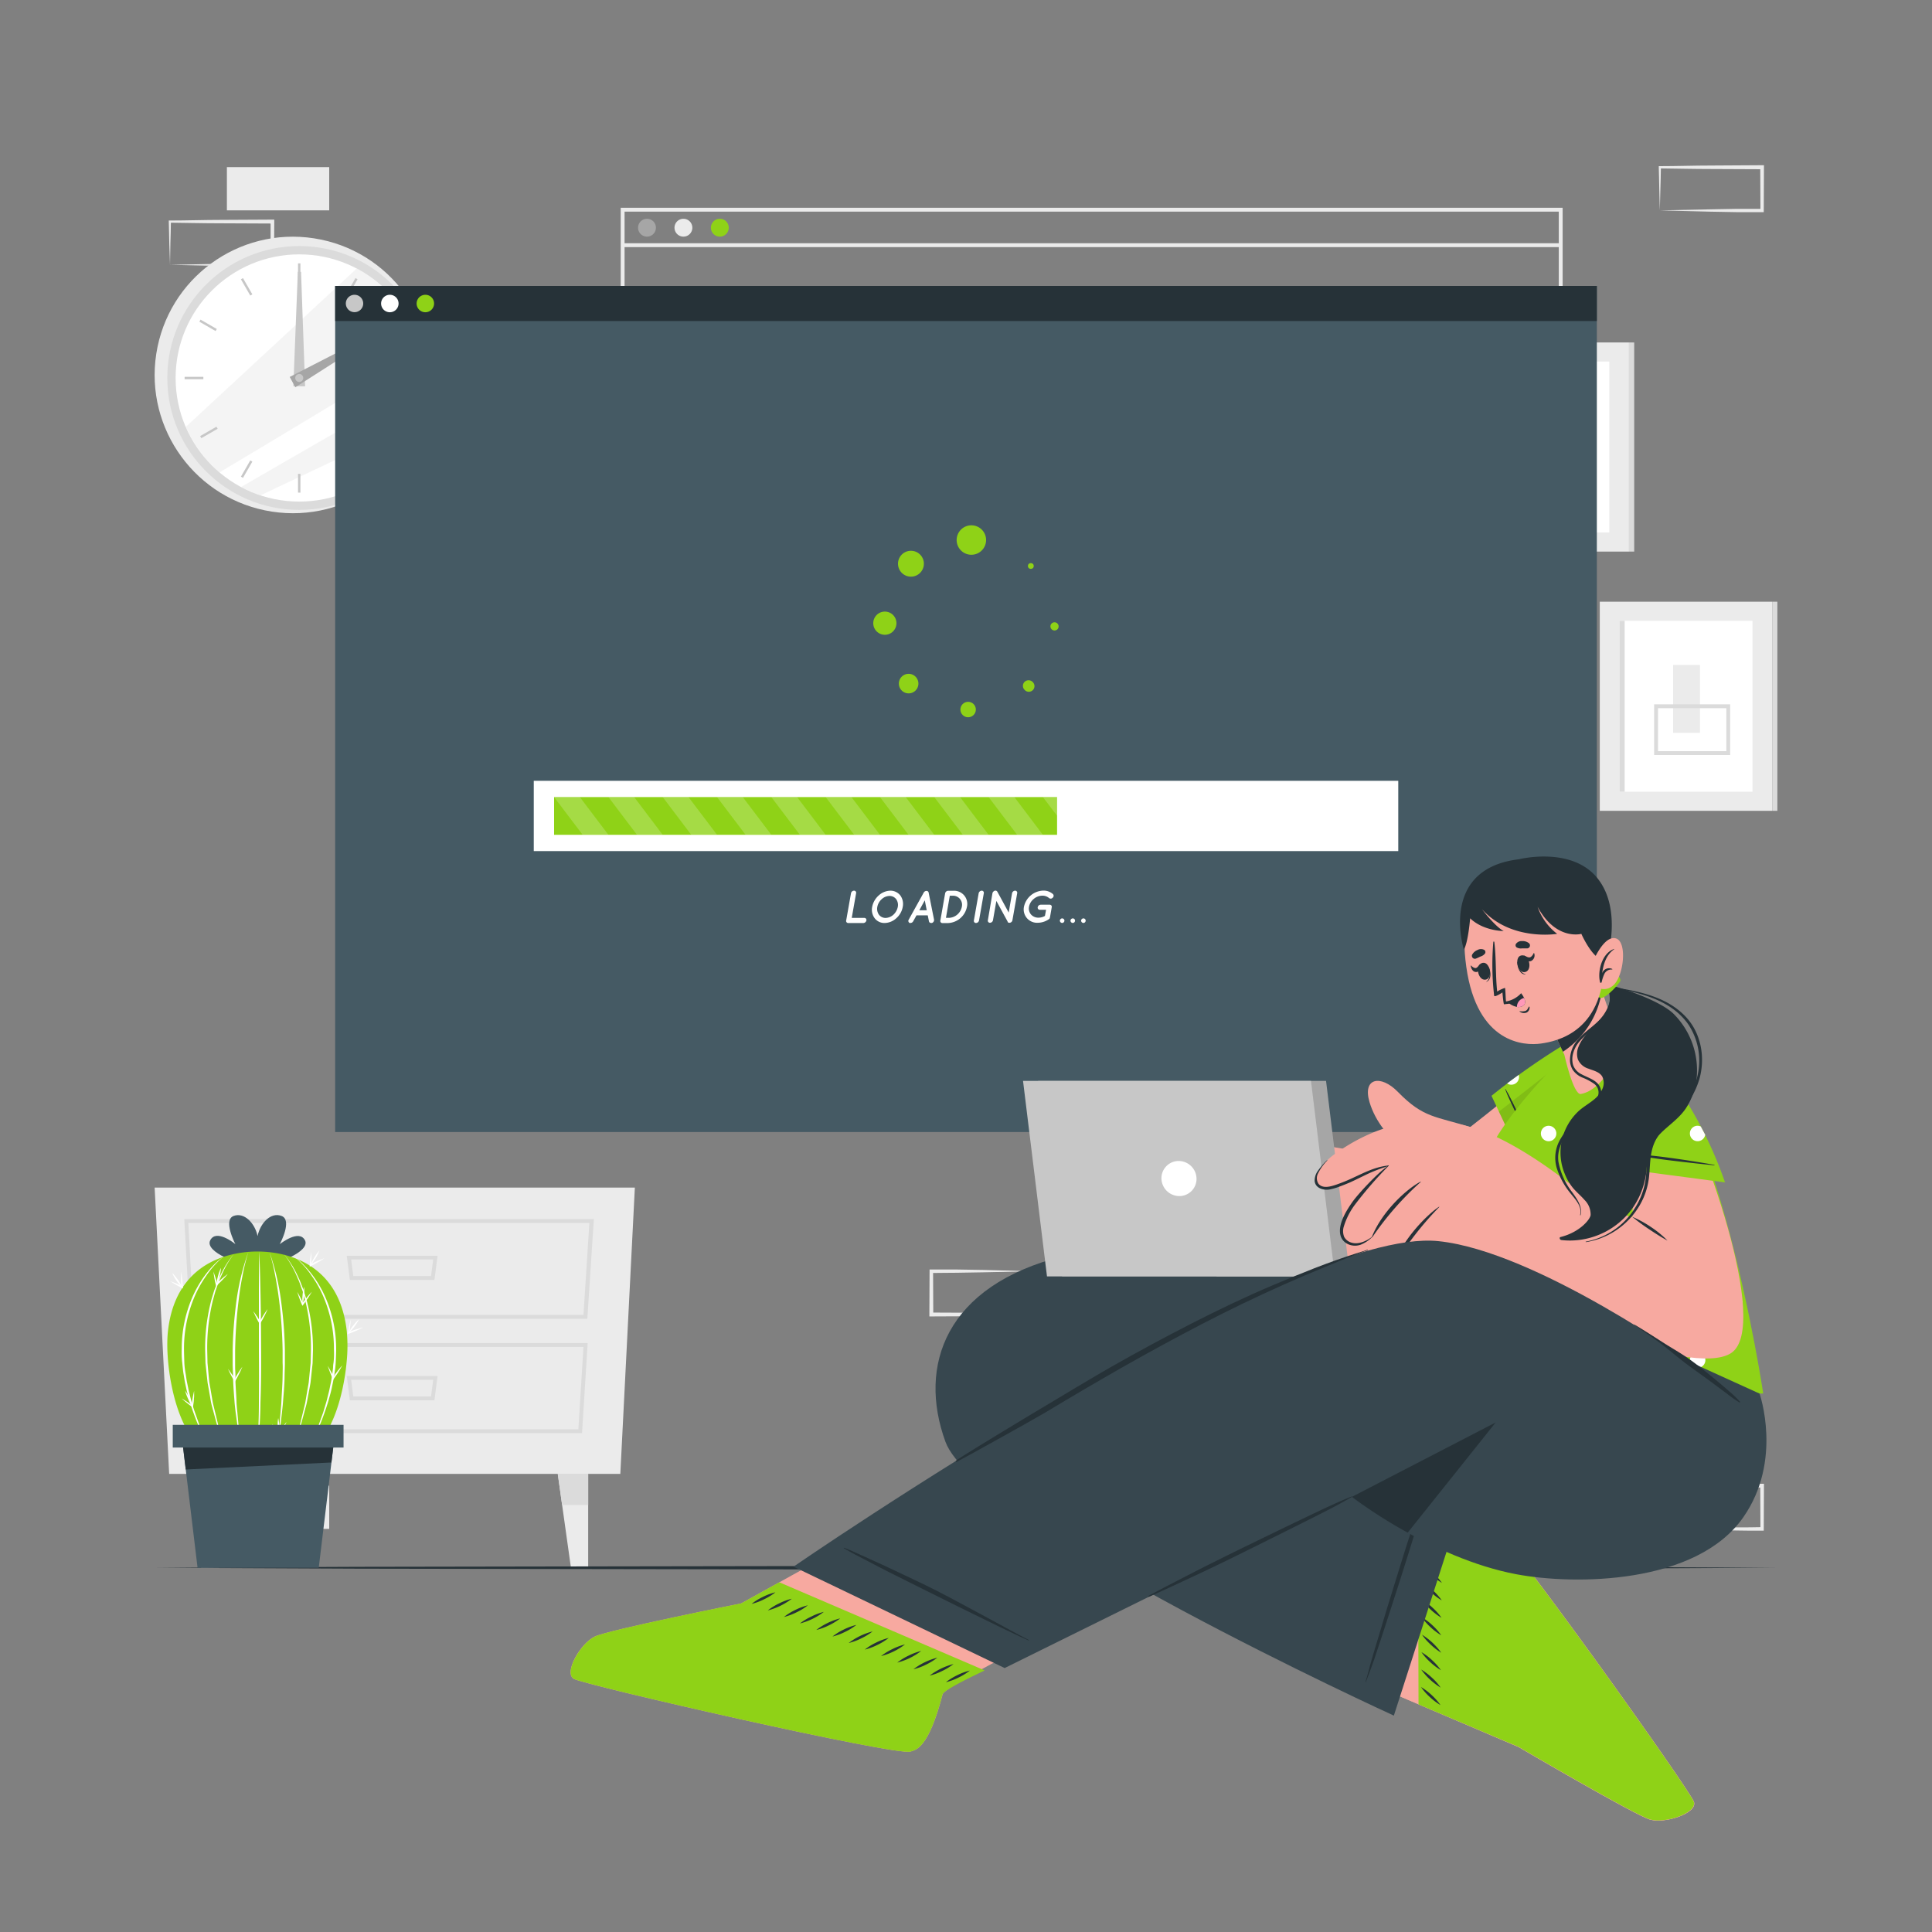 <svg xmlns="http://www.w3.org/2000/svg" viewBox="0 0 500 500"><rect x="0" y="0" width="500" height="500" fill="#808080" stroke="none"/><g id="freepik--background-complete--inject-21"><path d="M414.79,381.56l13.36-.28,6.58-.11c2.19-.05,4.36,0,6.54-.06l-.44.45-.06-11.19.5.5L428,370.8c-4.41,0-8.82-.11-13.24-.16l.28-.27c0,1.83-.09,3.67-.14,5.53Zm0,0-.14-5.54c0-1.87-.11-3.75-.13-5.65v-.27h.27c4.42,0,8.83-.15,13.24-.16l13.24-.06h.5v.5l0,11.19V382h-.45c-2.23,0-4.47,0-6.69-.05l-6.66-.11Z" style="fill:#ebebeb"></path><path d="M429.56,395.67l13.36-.28,6.58-.11c2.19,0,4.36,0,6.54-.06l-.44.45-.05-11.19.49.5-13.24-.07c-4.41,0-8.82-.11-13.24-.16l.28-.27c0,1.83-.09,3.67-.13,5.53Zm0,0-.14-5.54c0-1.87-.11-3.75-.13-5.65v-.27h.27c4.42-.05,8.83-.15,13.24-.16L456,384h.51v.5l-.05,11.19v.45H456c-2.23,0-4.46,0-6.69-.05l-6.66-.11Z" style="fill:#ebebeb"></path><rect x="400.02" y="384.48" width="26.48" height="11.19" transform="translate(826.52 780.15) rotate(180)" style="fill:#ebebeb"></rect><path d="M312.24,127l13.35-.27,6.58-.12c2.19,0,4.37,0,6.55-.05l-.45.44,0-11.19.5.5-13.24-.06c-4.42,0-8.83-.11-13.24-.16l.27-.28c0,1.84-.09,3.68-.13,5.54Zm0,0-.15-5.53c0-1.87-.11-3.76-.13-5.66v-.27h.28c4.41,0,8.82-.16,13.24-.16l13.24-.07h.5v.5L339.16,127v.45h-.44c-2.23,0-4.47,0-6.7-.06l-6.66-.11Z" style="fill:#ebebeb"></path><path d="M327,141.12l13.35-.27,6.58-.12c2.19,0,4.37,0,6.55,0l-.45.44L353,129.93l.5.5-13.24-.06c-4.41,0-8.83-.11-13.24-.16l.27-.28c0,1.84-.08,3.68-.13,5.54Zm0,0-.14-5.53c-.05-1.87-.12-3.76-.13-5.66v-.27H327c4.41,0,8.83-.16,13.24-.16l13.24-.07h.5v.5l-.06,11.19v.45h-.44c-2.23,0-4.47,0-6.7-.06l-6.66-.11Z" style="fill:#ebebeb"></path><rect x="297.46" y="129.93" width="26.48" height="11.19" transform="translate(621.41 271.06) rotate(180)" style="fill:#ebebeb"></rect><rect x="58.73" y="384.48" width="26.48" height="11.19" transform="translate(143.93 780.15) rotate(180)" style="fill:#ebebeb"></rect><rect x="58.73" y="43.24" width="26.48" height="11.19" transform="translate(143.93 97.68) rotate(180)" style="fill:#ebebeb"></rect><path d="M44,68.54l13.35-.28,6.58-.11c2.19,0,4.36,0,6.55-.05l-.45.44,0-11.19.5.5L57.2,57.79c-4.42,0-8.83-.11-13.24-.16l.27-.28c0,1.83-.09,3.68-.13,5.54Zm0,0L43.81,63c0-1.87-.11-3.76-.13-5.66v-.27H44c4.41,0,8.82-.16,13.24-.16l13.24-.07h.5v.5l-.06,11.19V69h-.44c-2.24,0-4.47,0-6.7-.06l-6.66-.11Z" style="fill:#ebebeb"></path><path d="M429.56,54.45l13.36-.28,6.58-.12c2.19,0,4.36,0,6.54,0l-.44.45-.05-11.19.49.49-13.24-.06c-4.41,0-8.82-.11-13.24-.16l.28-.27c0,1.83-.09,3.67-.13,5.53Zm0,0-.14-5.54c0-1.87-.11-3.76-.13-5.65V43h.27c4.42,0,8.83-.16,13.24-.16L456,42.76h.51v.51l-.05,11.19v.44H456c-2.23,0-4.46,0-6.69,0l-6.66-.12Z" style="fill:#ebebeb"></path><rect x="255.8" y="343.09" width="26.48" height="11.19" style="fill:#ebebeb"></rect><path d="M267.51,329l-13.36.28-6.57.11c-2.19.05-4.37,0-6.55.06l.45-.45.05,11.19-.5-.5,13.24.06c4.41,0,8.83.12,13.24.17l-.27.27c0-1.83.08-3.67.13-5.54Zm0,0,.14,5.54c.05,1.86.11,3.75.13,5.65v.27h-.28c-4.41.05-8.83.16-13.24.17l-13.24.06h-.5v-.5l.05-11.19v-.45H241c2.23,0,4.47,0,6.69,0l6.67.11Z" style="fill:#ebebeb"></path><path d="M404.41,237.93H160.64V53.77H404.41Zm-242.77-1H403.41V54.77H161.64Z" style="fill:#ebebeb"></path><path d="M169.75,58.93a2.31,2.31,0,1,1-2.31-2.31A2.3,2.3,0,0,1,169.75,58.93Z" style="fill:#a6a6a6"></path><path d="M179.18,58.93a2.31,2.31,0,1,1-2.31-2.31A2.31,2.31,0,0,1,179.18,58.93Z" style="fill:#ebebeb"></path><path d="M188.6,58.93a2.31,2.31,0,1,1-2.31-2.31A2.3,2.3,0,0,1,188.6,58.93Z" style="fill:#8FD217"></path><rect x="161.14" y="62.95" width="242.77" height="1" style="fill:#ebebeb"></rect><circle cx="75.8" cy="97.03" r="35.78" transform="translate(-31.66 157.14) rotate(-81.22)" style="fill:#ebebeb"></circle><circle cx="77.44" cy="97.82" r="34.14" style="fill:#dbdbdb"></circle><circle cx="77.44" cy="97.82" r="31.99" style="fill:#fff"></circle><path d="M108.7,91c-14.56,8.82-38.5,23.3-51.88,31.24a31.93,31.93,0,0,1-8.74-11.76l44.25-41A32,32,0,0,1,108.7,91Z" style="fill:#ebebeb;opacity:0.5"></path><path d="M109.41,98.94a32.06,32.06,0,0,1-2.12,10.4L67.4,128.2a31.73,31.73,0,0,1-5-2.16C74.41,119.07,96.43,106.4,109.41,98.94Z" style="fill:#ebebeb;opacity:0.5"></path><rect x="77.13" y="68.16" width="0.62" height="4.85" style="fill:#c7c7c7"></rect><rect x="63.51" y="71.81" width="0.62" height="4.85" transform="translate(-28.56 41.85) rotate(-30)" style="fill:#c7c7c7"></rect><rect x="53.54" y="81.78" width="0.62" height="4.85" transform="translate(-46 88.73) rotate(-60)" style="fill:#c7c7c7"></rect><rect x="47.78" y="97.52" width="4.85" height="0.62" style="fill:#c7c7c7"></rect><rect x="51.43" y="111.14" width="4.85" height="0.62" transform="matrix(0.87, -0.5, 0.5, 0.87, -48.52, 41.88)" style="fill:#c7c7c7"></rect><rect x="61.4" y="121.11" width="4.85" height="0.62" transform="translate(-73.24 116.05) rotate(-60.03)" style="fill:#c7c7c7"></rect><rect x="77.13" y="122.64" width="0.62" height="4.85" style="fill:#c7c7c7"></rect><rect x="90.75" y="118.99" width="0.62" height="4.85" transform="translate(-48.51 61.8) rotate(-30)" style="fill:#c7c7c7"></rect><rect x="100.72" y="109.02" width="0.62" height="4.85" transform="translate(-46 143.21) rotate(-60)" style="fill:#c7c7c7"></rect><rect x="102.26" y="97.52" width="4.85" height="0.62" style="fill:#c7c7c7"></rect><rect x="98.61" y="83.89" width="4.85" height="0.62" transform="translate(-28.57 61.8) rotate(-30)" style="fill:#c7c7c7"></rect><rect x="88.64" y="73.92" width="4.85" height="0.62" transform="translate(-18.74 116.03) rotate(-60.03)" style="fill:#c7c7c7"></rect><polygon points="77.91 70.36 78.96 99.98 75.92 99.94 77.08 70.34 77.91 70.36" style="fill:#c7c7c7"></polygon><polygon points="96.36 87.49 76.43 100.22 74.98 97.55 95.97 86.77 96.36 87.49" style="fill:#a6a6a6"></polygon><path d="M78.48,97.82a1,1,0,1,1-2.07,0,1,1,0,0,1,2.07,0Z" style="fill:#c7c7c7"></path><rect x="376.98" y="88.63" width="44.61" height="54.12" style="fill:#ebebeb"></rect><rect x="382.07" y="93.57" width="34.42" height="44.24" style="fill:#fff"></rect><rect x="382.07" y="93.57" width="1.34" height="44.24" style="fill:#dbdbdb"></rect><rect x="421.59" y="88.63" width="1.34" height="54.12" style="fill:#dbdbdb"></rect><rect x="393.61" y="99.67" width="8.12" height="24.18" style="fill:#dbdbdb"></rect><path d="M412.21,128.48H389.57V115.64h22.64Zm-21.64-1h20.64V116.64H390.57Z" style="fill:#ebebeb"></path><rect x="414.02" y="155.72" width="44.61" height="54.12" style="fill:#ebebeb"></rect><rect x="419.12" y="160.66" width="34.42" height="44.24" style="fill:#fff"></rect><rect x="419.12" y="160.66" width="1.34" height="44.24" style="fill:#dbdbdb"></rect><rect x="458.64" y="155.72" width="1.34" height="54.12" style="fill:#dbdbdb"></rect><rect x="433" y="172.09" width="6.95" height="17.58" style="fill:#ebebeb"></rect><path d="M447.77,195.4H428.09V182.28h19.68Zm-18.68-1h17.68V183.28H429.09Z" style="fill:#dbdbdb"></path><polygon points="43.78 381.44 160.54 381.44 164.3 307.35 40.02 307.35 43.78 381.44" style="fill:#ebebeb"></polygon><path d="M152,341.31H49.11L47.69,315.5h106Zm-102-1h101l1.53-23.81H48.74Z" style="fill:#dbdbdb"></path><path d="M150.63,370.9H52.06L50.9,347.59H152.09ZM53,369.9h96.68L151,348.59H52Z" style="fill:#dbdbdb"></path><path d="M112.43,331.24H90.55L89.74,325h23.5Zm-21-1h20.12l.56-4.29H90.88Z" style="fill:#dbdbdb"></path><path d="M112.43,362.39H90.55l-.81-6.29h23.5Zm-21-1h20.12l.56-4.29H90.88Z" style="fill:#dbdbdb"></path><polygon points="59.97 381.44 58.84 389.51 56.55 405.73 52.09 405.73 52.09 381.44 59.97 381.44" style="fill:#ebebeb"></polygon><polygon points="59.97 381.44 58.84 389.51 52.09 389.51 52.09 381.44 59.97 381.44" style="fill:#dbdbdb"></polygon><polygon points="144.35 381.44 145.48 389.51 147.76 405.73 152.22 405.73 152.22 381.44 144.35 381.44" style="fill:#ebebeb"></polygon><polygon points="144.35 381.44 145.48 389.51 152.22 389.51 152.22 381.44 144.35 381.44" style="fill:#dbdbdb"></polygon></g><g id="freepik--Screen--inject-21"><rect x="86.74" y="74" width="326.52" height="218.97" style="fill:#455a64"></rect><rect x="86.74" y="74" width="326.52" height="9.08" style="fill:#263238"></rect><path d="M94,78.54a2.25,2.25,0,1,1-2.25-2.25A2.25,2.25,0,0,1,94,78.54Z" style="fill:#c7c7c7"></path><path d="M103.15,78.54a2.26,2.26,0,1,1-2.26-2.25A2.26,2.26,0,0,1,103.15,78.54Z" style="fill:#fff"></path><path d="M112.34,78.54a2.26,2.26,0,1,1-2.25-2.25A2.25,2.25,0,0,1,112.34,78.54Z" style="fill:#8FD217"></path><rect x="138.14" y="202.07" width="223.73" height="18.19" style="fill:#fff"></rect><rect x="143.4" y="206.28" width="130.17" height="9.77" style="fill:#8FD217"></rect><polygon points="157.46 216.05 150.79 216.05 143.4 206.28 150.06 206.28 157.46 216.05" style="fill:#fff;opacity:0.2"></polygon><polygon points="171.51 216.05 164.85 216.05 157.46 206.28 164.12 206.28 171.51 216.05" style="fill:#fff;opacity:0.2"></polygon><polygon points="185.57 216.05 178.9 216.05 171.51 206.28 178.18 206.28 185.57 216.05" style="fill:#fff;opacity:0.2"></polygon><polygon points="199.62 216.05 192.96 216.05 185.57 206.28 192.23 206.28 199.62 216.05" style="fill:#fff;opacity:0.2"></polygon><polygon points="213.68 216.05 207.01 216.05 199.62 206.28 206.29 206.28 213.68 216.05" style="fill:#fff;opacity:0.2"></polygon><polygon points="227.74 216.05 221.07 216.05 213.68 206.28 220.35 206.28 227.74 216.05" style="fill:#fff;opacity:0.2"></polygon><polygon points="241.79 216.05 235.13 216.05 227.74 206.28 234.4 206.28 241.79 216.05" style="fill:#fff;opacity:0.2"></polygon><polygon points="255.85 216.05 249.18 216.05 241.79 206.28 248.46 206.28 255.85 216.05" style="fill:#fff;opacity:0.2"></polygon><polygon points="269.9 216.05 263.24 216.05 255.85 206.28 262.51 206.28 269.9 216.05" style="fill:#fff;opacity:0.2"></polygon><polygon points="273.58 206.28 273.58 211.13 269.9 206.28 273.58 206.28" style="fill:#fff;opacity:0.2"></polygon><path d="M255.2,139.76a3.81,3.81,0,1,1-3.81-3.81A3.81,3.81,0,0,1,255.2,139.76Z" style="fill:#8FD217"></path><circle cx="235.75" cy="145.89" r="3.35" style="fill:#8FD217"></circle><path d="M229,158.28a3,3,0,1,1-3,3A3,3,0,0,1,229,158.28Z" style="fill:#8FD217"></path><path d="M233.37,175.12a2.53,2.53,0,1,1,0,3.59A2.53,2.53,0,0,1,233.37,175.12Z" style="fill:#8FD217"></path><circle cx="250.55" cy="183.63" r="2" style="fill:#8FD217"></circle><path d="M265.16,178.53a1.45,1.45,0,0,1,0-2.06,1.47,1.47,0,0,1,2.06,0,1.46,1.46,0,1,1-2.06,2.06Z" style="fill:#8FD217"></path><path d="M272.91,163.17a1.06,1.06,0,1,1,1.06-1.06A1.05,1.05,0,0,1,272.91,163.17Z" style="fill:#8FD217"></path><circle cx="266.78" cy="146.48" r="0.75" style="fill:#8FD217"></circle><path d="M219,238.17l1.24-7a.81.81,0,0,1,.78-.66.53.53,0,0,1,.54.66l-1.13,6.38h3.24a.54.54,0,0,1,.55.66.84.84,0,0,1-.79.67h-3.89A.54.54,0,0,1,219,238.17Z" style="fill:#fff"></path><path d="M226.36,237.63a3.67,3.67,0,0,1-.64-2.94,5.31,5.31,0,0,1,1.68-2.94,4.63,4.63,0,0,1,3-1.24,3.24,3.24,0,0,1,2.61,1.24,3.77,3.77,0,0,1,.62,2.94,5.07,5.07,0,0,1-1.66,2.94,4.61,4.61,0,0,1-3,1.24A3.15,3.15,0,0,1,226.36,237.63Zm.69-2.94a2.65,2.65,0,0,0,.43,2.05,2.15,2.15,0,0,0,1.72.82,3.16,3.16,0,0,0,2-.82,3.79,3.79,0,0,0,1.15-2.05,2.58,2.58,0,0,0-.43-2,2.15,2.15,0,0,0-1.72-.82,3.07,3.07,0,0,0-2,.82A3.55,3.55,0,0,0,227.05,234.69Z" style="fill:#fff"></path><path d="M236.33,238.43a.79.79,0,0,1-.69.43.85.85,0,0,1-.23,0,.59.59,0,0,1-.23-.86l3.88-7a.82.82,0,0,1,.71-.43.54.54,0,0,1,.56.43l1.4,7a.8.8,0,0,1-.54.86.93.93,0,0,1-.24,0,.53.53,0,0,1-.54-.43l-.31-1.54h-2.91Zm3.51-2.85-.51-2.57-1.41,2.57Z" style="fill:#fff"></path><path d="M243.37,238.19l1.23-7a.83.83,0,0,1,.79-.66h1.41a3.4,3.4,0,0,1,3.44,4.18,5.21,5.21,0,0,1-4.92,4.18h-1.41A.54.54,0,0,1,243.37,238.19Zm3.19-6.38h-.75l-1,5.73h.76a3.54,3.54,0,0,0,3.35-2.86A2.34,2.34,0,0,0,246.56,231.81Z" style="fill:#fff"></path><path d="M252.59,238.87a.54.54,0,0,1-.55-.65l1.24-7.05a.84.84,0,0,1,.78-.66.54.54,0,0,1,.55.66l-1.24,7.05A.83.83,0,0,1,252.59,238.87Z" style="fill:#fff"></path><path d="M256.84,231.19a.84.84,0,0,1,.39-.56.59.59,0,0,1,.88.14l2.94,5.4.87-5a.84.84,0,0,1,.78-.66.54.54,0,0,1,.55.66l-1.24,7a.8.8,0,0,1-.78.65.52.52,0,0,1-.45-.22.26.26,0,0,1,0-.09l-2.92-5.35-.88,5a.8.8,0,0,1-.78.65.53.53,0,0,1-.54-.65Z" style="fill:#fff"></path><path d="M265,234.67a5.27,5.27,0,0,1,5-4.18,3.64,3.64,0,0,1,2.5.9.63.63,0,0,1-.05.92.68.68,0,0,1-.94.12,2.6,2.6,0,0,0-1.75-.63,3.5,3.5,0,0,0-2.24.85,3.41,3.41,0,0,0-1.21,2,2.4,2.4,0,0,0,.5,2,2.51,2.51,0,0,0,1.95.84,3.37,3.37,0,0,0,1.67-.45l.29-1.59H269.1a.54.54,0,0,1-.54-.66.8.8,0,0,1,.78-.65h2.3a.53.53,0,0,1,.55.65l-.45,2.58a1.27,1.27,0,0,1-.06.18.3.3,0,0,1,0,.08h0a.72.72,0,0,1-.25.27,5.08,5.08,0,0,1-2.81.91h0A3.46,3.46,0,0,1,265,234.67Z" style="fill:#fff"></path><path d="M274.89,238.86a.62.62,0,0,1-.6-.59.61.61,0,0,1,.6-.59.58.58,0,0,1,.58.59A.6.6,0,0,1,274.89,238.86Z" style="fill:#fff"></path><path d="M277.64,238.86a.62.62,0,0,1-.6-.59.61.61,0,0,1,.6-.59.58.58,0,0,1,.58.59A.6.6,0,0,1,277.64,238.86Z" style="fill:#fff"></path><path d="M280.39,238.86a.62.62,0,0,1-.6-.59.61.61,0,0,1,.6-.59.58.58,0,0,1,.58.59A.6.6,0,0,1,280.39,238.86Z" style="fill:#fff"></path></g><g id="freepik--Floor--inject-21"><polygon points="459.98 405.73 407.49 405.97 354.99 406.06 250 406.23 145.01 406.06 92.52 405.97 40.02 405.73 92.52 405.49 145.01 405.4 250 405.23 354.99 405.4 407.49 405.49 459.98 405.73" style="fill:#263238"></polygon></g><g id="freepik--Character--inject-21"><path d="M438.4,466.35c-.9-2.93-49.17-70.57-52.64-72-1.32-.54-3.87-2.59-16.05,5.56L344,377.4,329.45,425,393,452.13s30.07,17.63,34,18.77S439.29,469.27,438.4,466.35Z" style="fill: rgb(247, 169, 160);"></path><path d="M438.4,466.35c-.9-2.93-49.17-70.57-52.64-72-1.32-.54-3.87-2.59-16.05,5.56L344,377.4,329.45,425,393,452.13s30.07,17.63,34,18.77S439.29,469.27,438.4,466.35Z" style="fill: rgb(247, 169, 160);"></path><path d="M367.11,441.09l25.89,11s30.07,17.62,34,18.77,12.25-1.63,11.36-4.55-49.17-70.57-52.64-72c-1.32-.55-3.87-2.59-16.05,5.56L367,397.54Z" style="fill:#8FD217"></path><path d="M372.8,441.27a16.2,16.2,0,0,0-2.29-2.59,15.36,15.36,0,0,0-2.76-2.08,14.91,14.91,0,0,0,2.29,2.59A15.36,15.36,0,0,0,372.8,441.27Z" style="fill:#263238"></path><path d="M372.85,436.76a14.55,14.55,0,0,0-2.29-2.59,15.41,15.41,0,0,0-2.76-2.09,17.44,17.44,0,0,0,5.05,4.68Z" style="fill:#263238"></path><path d="M372.91,432.24a15.78,15.78,0,0,0-2.29-2.59,15.36,15.36,0,0,0-2.76-2.08,14.91,14.91,0,0,0,2.29,2.59A15.36,15.36,0,0,0,372.91,432.24Z" style="fill:#263238"></path><path d="M373,427.73a17.44,17.44,0,0,0-5-4.68,15.38,15.38,0,0,0,2.29,2.59A15.77,15.77,0,0,0,373,427.73Z" style="fill:#263238"></path><path d="M373,423.21a15.78,15.78,0,0,0-2.29-2.59,14.9,14.9,0,0,0-2.76-2.08,14.91,14.91,0,0,0,2.29,2.59A15.36,15.36,0,0,0,373,423.21Z" style="fill:#263238"></path><path d="M373.07,418.69a15.28,15.28,0,0,0-2.29-2.59A15,15,0,0,0,368,414a15.38,15.38,0,0,0,2.29,2.59A15.72,15.72,0,0,0,373.07,418.69Z" style="fill:#263238"></path><path d="M373.13,414.18a15.38,15.38,0,0,0-2.29-2.59,14.9,14.9,0,0,0-2.76-2.08,15.73,15.73,0,0,0,2.29,2.59A15.36,15.36,0,0,0,373.13,414.18Z" style="fill:#263238"></path><path d="M373.18,409.66a17.23,17.23,0,0,0-5.05-4.67,17.23,17.23,0,0,0,5.05,4.67Z" style="fill:#263238"></path><path d="M373.24,405.15a15.38,15.38,0,0,0-2.29-2.59,15,15,0,0,0-2.76-2.09,15,15,0,0,0,2.29,2.59A15.41,15.41,0,0,0,373.24,405.15Z" style="fill:#263238"></path><path d="M244.67,373.1C252.46,394.54,360.73,444,360.73,444L379.06,387l-49.71-21.18,105.31-15.45-53.74-20.05s-10.19,4.31-17.72,2.13c-3.33-1-74.28-10.78-88.08-7.35C244.66,332.73,237.51,353.43,244.67,373.1Z" style="fill:#37474f"></path><path d="M304.58,352.86a54.91,54.91,0,0,1,6.12,3l6.35,3.16.06,0c-.47-.38-.93-.77-1.41-1.14-1.63-1.29-3.13-2.71-4.88-3.85a.1.1,0,0,1,.11-.17c1.76,1.12,3.65,2.07,5.32,3.34.78.6,1.55,1.22,2.3,1.86.41.35.82.7,1.22,1.07a7,7,0,0,1,.55.54c1,.5,1.91,1,2.86,1.55,2.1,1.18,4.1,2.53,6.2,3.69.12.06,0,.22-.1.16-2.07-1-4.24-1.9-6.32-2.92s-4.2-2.17-6.26-3.31-4-2.26-6-3.37a56.22,56.22,0,0,1-6.14-3.5A.07.07,0,0,1,304.58,352.86Z" style="fill:#263238"></path><path d="M354.76,430.31c.47-1.62.94-3.23,1.43-4.85,1-3.22,1.92-6.45,2.91-9.67,2-6.4,3.92-12.8,6-19.16,1.19-3.59,2.37-7.2,3.72-10.74a.17.17,0,0,1,.32.1c-1.63,6.52-3.66,13-5.68,19.38s-4.08,12.76-6.17,19.12c-.59,1.78-1.17,3.56-1.78,5.34s-1.33,3.59-2,5.4a.07.07,0,1,1-.13,0C353.93,433.58,354.3,431.93,354.76,430.31Z" style="fill:#263238"></path><path d="M412.26,280c-10,19.57-26.21,42-31.45,45-6.63,3.76-44.3,4.21-46.11,4-4.47-.67-5.26-34.26-.45-33.75,7.32.76,33.37,5.86,35.31,4.67s16.32-12.18,31.38-24.81C411.34,266.35,418.48,267.89,412.26,280Z" style="fill: rgb(247, 169, 160);"></path><path d="M338.63,328.16c-.58.13-8.9,2-13.79,2.14-3.65.13-14.17.21-14.71-3.8-.37-2.73,5.81-3.5,10.17-4.15,2.3-.34,5.41-1.87,5.13-3.36-.48-2.6-6.42-1.61-10.45-.46-7.8,2.24-18.66,7.06-21.94,2.56-1.24-1.7,1.18-3.62,4.44-5.27-5,1.62-10.2,2.68-11.65.84-.83-1.05-.61-2.14.28-3.22a3.13,3.13,0,0,1-3.21-1.37c-1-1.83.2-3.83,2.3-5.67a1.7,1.7,0,0,1-1.06-1.16c-1.83-5.29,16.38-14.57,21.84-14.48,16.09.23,31.91,4.94,31.91,4.94C342.64,302,338.65,328.15,338.63,328.16Z" style="fill: rgb(247, 169, 160);"></path><path d="M319.85,308.55a26.5,26.5,0,0,0-11.1,1.34c-4.49,1.56-7.79,3.89-11.78,6.06-.1.06,0,.23.09.17,1.89-1,9.62-4.77,11.57-5.57a25.38,25.38,0,0,1,11.22-1.94S319.89,308.55,319.85,308.55Z" style="fill:#263238"></path><path d="M318.65,301.4a63.14,63.14,0,0,0-12.8,1.1c-4.58,1-8.6,3.6-12.53,6.05q-3.56,2.2-7,4.57c-.1.07,0,.23.08.17q6-3.82,12.25-7.28A33.47,33.47,0,0,1,311.11,302c2.51-.29,5-.39,7.54-.49A0,0,0,1,0,318.65,301.4Z" style="fill:#263238"></path><path d="M315.82,294.69c-4.08-.19-7.63-.36-11.59.85-5.23,1.6-10.79,5.12-12.74,6.37-2.16,1.39-4.27,2.84-6.36,4.33-.08.06,0,.21.11.15A133.57,133.57,0,0,1,300,297.67a26.21,26.21,0,0,1,7.69-2.62,46.77,46.77,0,0,1,8.11-.33S315.84,294.69,315.82,294.69Z" style="fill:#263238"></path><path d="M397.8,308.69,386,283.59a178.56,178.56,0,0,1,17.39-12.37c10.22-6.41,15.23-2.9,9.13,12.18A103.45,103.45,0,0,1,397.8,308.69Z" style="fill:#8FD217"></path><path d="M393.13,278.72a2,2,0,0,1-2,2,1.91,1.91,0,0,1-1.08-.32c.87-.66,1.87-1.4,3-2.21A1.91,1.91,0,0,1,393.13,278.72Zm17.3-2a2,2,0,1,0,2,2A2,2,0,0,0,410.43,276.73Zm-9.65,14.62a2,2,0,1,0,2,2A2,2,0,0,0,400.78,291.35Z" style="fill:#fff"></path><path d="M389.64,281.86c1.08,1.76,1.91,3.69,2.85,5.53s1.79,3.53,2.63,5.31c1.73,3.72,3.39,7.45,5,11.24,0,.06-.08.12-.12.05-1.84-3.61-3.64-7.23-5.39-10.89-.87-1.81-1.7-3.65-2.52-5.49s-1.84-3.75-2.54-5.7C389.5,281.85,389.6,281.79,389.64,281.86Z" style="fill:#263238"></path><path d="M412.49,283.4a103.45,103.45,0,0,1-14.69,25.29l-9.89-21,24.78-19.32C415.81,269.41,416.17,274.3,412.49,283.4Z" style="opacity:0.1"></path><path d="M456.32,360.61c-2.53,1-76.78-16.53-76.78-16.53l7.36-25.84s-4.68-8-3.1-15.92c2.12-10.63,20.69-28.88,22.16-30,5.93-4.38,11.32-5.23,16.53-2.79C444.22,279.74,456.32,360.61,456.32,360.61Z" style="fill:#8FD217"></path><path d="M412.42,278.72a2,2,0,1,1-2-2A2,2,0,0,1,412.42,278.72Zm19.27-.19h0c-.37-.55-.74-1.09-1.12-1.6a2,2,0,0,0-.86-.19,2,2,0,1,0,2,2A1.15,1.15,0,0,0,431.69,278.53Zm-40.55,27.53a2,2,0,1,0,2,2A2,2,0,0,0,391.14,306.06Zm19.29,0a2,2,0,1,0,2,2A2,2,0,0,0,410.43,306.06Zm19.28,0a2,2,0,1,0,2,2A2,2,0,0,0,429.71,306.06Zm-28.93-14.71a2,2,0,1,0,2,2A2,2,0,0,0,400.78,291.35Zm19.29,0a2,2,0,1,0,2,2A2,2,0,0,0,420.07,291.35Zm18.41.2a2,2,0,0,0,.87,3.78,2.19,2.19,0,0,0,.63-.1C439.49,294,439,292.75,438.48,291.55Zm-47.34,43.84a2,2,0,1,0,2,2A2,2,0,0,0,391.14,335.39Zm19.29,0a2,2,0,1,0,2,2A2,2,0,0,0,410.43,335.39Zm19.28,0a2,2,0,1,0,2,2A2,2,0,0,0,429.71,335.39Zm19.28,0a2,2,0,1,0,2,2A2,2,0,0,0,449,335.39Zm-48.21-14.71a2,2,0,1,0,2,2A2,2,0,0,0,400.78,320.68Zm19.29,0a2,2,0,1,0,2,2A2,2,0,0,0,420.07,320.68Zm19.28,0a2,2,0,1,0,2,2A2,2,0,0,0,439.35,320.68ZM420.07,350a2,2,0,0,0-1.72,3l2.85.64a2,2,0,0,0-1.13-3.63Zm19.28,0a2,2,0,1,0,2,2A2,2,0,0,0,439.35,350Z" style="fill:#fff"></path><path d="M392.86,316.63a18.71,18.71,0,0,1,7.86,1.59c2.6,1,8.45,4.37,9.92,5.19,0,0,0,.11,0,.1a34.45,34.45,0,0,1-5.56-2.34,75.94,75.94,0,0,0-7.76-3.28,21.93,21.93,0,0,0-4.43-1C392.78,316.88,392.76,316.63,392.86,316.63Z" style="fill:#263238"></path><path d="M388.48,319.29a14.3,14.3,0,0,1,8.16.58s0,.11,0,.1c-1.36-.16-2.71-.33-4.07-.41s-2.72-.09-4.08-.14C388.44,319.42,388.43,319.3,388.48,319.29Z" style="fill:#263238"></path><rect x="314.86" y="326.91" width="76.46" height="3.42" style="fill:#c7c7c7"></rect><polygon points="314.86 326.91 314.86 330.33 360.72 330.33 358.1 326.91 314.86 326.91" style="fill:#a6a6a6"></polygon><polygon points="349.38 330.33 274.87 330.33 268.66 279.73 343.18 279.73 349.38 330.33" style="fill:#a6a6a6"></polygon><polygon points="345.48 330.33 270.96 330.33 264.76 279.73 339.28 279.73 345.48 330.33" style="fill:#c7c7c7"></polygon><path d="M309.66,305a4.44,4.44,0,0,1-4.46,4.54,4.64,4.64,0,0,1-4.62-4.54,4.46,4.46,0,0,1,4.46-4.54A4.65,4.65,0,0,1,309.66,305Z" style="fill:#fff"></path><path d="M432.06,279.73c8.67,14.44,26.23,63.52,16,70.41s-56.74-12.8-69.24-21.65c-3.72-2.63,16.05-25.23,20.91-25,4.05.2,21.86,12.47,22.64,11.41s-1.14-11.23-3-29.68C417.33,263.94,427.07,271.42,432.06,279.73Z" style="fill: rgb(247, 169, 160);"></path><path d="M381.05,291.86c-9.61-3.07-12.55-2.39-19.29-9.29-4.42-4.53-9.21-3.65-7.33,2.66,3.07,10.31,14.64,16.88,19.31,18Z" style="fill: rgb(247, 169, 160);"></path><path d="M405.57,305.86s-10-8.06-19.92-12.35c-6.86-3-22.5-7.75-40.53,5.38-4.28,3.12-8.16,10.59.67,8,6.27-1.81,9.7-4.86,13.54-5.25,0,0-3.81,10.09-.52,14.26a97.57,97.57,0,0,0,9.37,10.26,21.5,21.5,0,0,0,2.08-1.58s3.44,3.6,11,4.17Z" style="fill: rgb(247, 169, 160);"></path><path d="M378.65,291.73c-3.73,1.19-11.6,3.85-17.27,8.27-6.31,4.9-17.13,16.05-13.46,20.66,2.68,3.39,7.19-.5,7.19-.5s-3.5,5.55-.4,8.07c2.82,2.31,6.13-.91,6.13-.91s-1.55,3.73,1.6,5.42c3.78,2,6.4-6.12,12-7.36C375.72,325.1,378.65,291.73,378.65,291.73Z" style="fill: rgb(247, 169, 160);"></path><path d="M367.67,305.8c-3.33,1.69-9.89,7.49-12.58,14.19-.07.16,0,.28.1.16a77.81,77.81,0,0,1,12.53-14.29S367.71,305.78,367.67,305.8Z" style="fill:#263238"></path><path d="M372.43,312.3c-2.71,1.76-9.21,8-11.71,14.93-.06.15,0,.27.11.14a84.61,84.61,0,0,1,11.65-15S372.47,312.28,372.43,312.3Z" style="fill:#263238"></path><path d="M359.34,301.62c-3.37.39-5.73,1.6-8.76,3a44.85,44.85,0,0,1-4.59,1.91c-1.43.48-3.54,1.21-4.74-.13a2.67,2.67,0,0,1-.14-2.73,12.84,12.84,0,0,1,2.39-3.34s0-.11-.06-.07a18.22,18.22,0,0,0-2.49,2.92,4.31,4.31,0,0,0-.72,2.45c.16,1.85,2.21,2.45,3.77,2.22a14.76,14.76,0,0,0,2.74-.79c.85-.31,1.69-.66,2.52-1,1.71-.77,3.37-1.63,5.06-2.42a43.11,43.11,0,0,1,5.05-1.88C359.44,301.71,359.41,301.61,359.34,301.62Z" style="fill:#263238"></path><path d="M350.67,311.75a102,102,0,0,1,8.73-10.05s0-.1-.06-.07c-2.91,1.94-8,7.54-9.31,9.4s-2.77,4.2-3.16,6.42c-.58,3.36,1.54,4.38,2.33,4.68a4.43,4.43,0,0,0,2.94,0,8.84,8.84,0,0,0,3-2c.05,0,0-.11-.05-.07-1.39,1.12-3.55,2.09-5.33,1.53a3.09,3.09,0,0,1-1.88-1.47,4,4,0,0,1-.07-2.8A18.5,18.5,0,0,1,350.67,311.75Z" style="fill:#263238"></path><path d="M422.41,314.9a28.2,28.2,0,0,1,4.86,2.65,26.56,26.56,0,0,1,4.28,3.51c-1.64-.88-3.17-1.87-4.7-2.89A51.7,51.7,0,0,1,422.41,314.9Z" style="fill:#263238"></path><path d="M446.43,306l-27.51-3.63a178,178,0,0,1-1-21.31c.14-12.07,5.79-14.39,15.18-1.1A103.51,103.51,0,0,1,446.43,306Z" style="fill:#8FD217"></path><path d="M431.7,278.72a2,2,0,1,1-2-2A2,2,0,0,1,431.7,278.72Zm-11.63,12.63a2,2,0,0,0-1.9,1.4,0,0,0,0,0,0,0c0,.46.05.91.07,1.35h0a2,2,0,1,0,1.82-2.78Zm21.24,2.34h0a2,2,0,1,1-2-2.35,2,2,0,0,1,.85.19Z" style="fill:#fff"></path><path d="M419.44,298.3c2.07,0,4.15.38,6.21.59s3.93.4,5.88.67q6.09.82,12.14,1.9a.06.06,0,0,1,0,.12q-6-.6-12.07-1.35c-2-.25-4-.55-6-.86s-4.14-.48-6.16-.95A.06.06,0,0,1,419.44,298.3Z" style="fill:#263238"></path><path d="M418.28,299.53c-.11-1-.19-2-.25-3,0-.2,0-.41,0-.62-.33-1.22-.66-2.45-.87-3.69a0,0,0,1,1,.07,0c.3.92.54,1.86.75,2.81a42.26,42.26,0,0,1-.06-4.64,0,0,0,1,1,.07,0c.26,2,.38,4,.56,6.05.09,1,.42,5.8.48,5.81s2.29.38,2.43.45.07.19,0,.19l-2.84-.37S418.37,300.39,418.28,299.53Z" style="fill:#263238"></path><path d="M148.48,434.48c2.61,1.59,83.63,20.07,87.17,18.82,1.34-.46,4.61-.63,8.29-14.81.8-3.07,52.5-27.78,52.5-27.78l-53.63-24-51,28.26s-34.18,6.8-37.91,8.58S145.86,432.89,148.48,434.48Z" style="fill: rgb(247, 169, 160);"></path><path d="M148.48,434.48c2.62,1.6,83.62,20.08,87.17,18.83,1.34-.47,4.61-.64,8.29-14.83.22-.84,4.61-3.19,10.89-6.18l-53.16-22.81-9.82,5.45s-34.18,6.81-37.91,8.59S145.87,432.89,148.48,434.48Z" style="fill:#8FD217"></path><path d="M251,432.34a14.94,14.94,0,0,0-3.24,1.19,15.33,15.33,0,0,0-2.95,1.82,15.05,15.05,0,0,0,3.25-1.2A15.72,15.72,0,0,0,251,432.34Z" style="fill:#263238"></path><path d="M246.77,430.65a17.1,17.1,0,0,0-6.18,3,15.16,15.16,0,0,0,3.24-1.2A15.4,15.4,0,0,0,246.77,430.65Z" style="fill:#263238"></path><path d="M242.58,429a17.1,17.1,0,0,0-6.18,3,14.94,14.94,0,0,0,3.24-1.19A15.45,15.45,0,0,0,242.58,429Z" style="fill:#263238"></path><path d="M238.39,427.27a15.16,15.16,0,0,0-3.24,1.2,14.91,14.91,0,0,0-2.94,1.81,17.1,17.1,0,0,0,6.18-3Z" style="fill:#263238"></path><path d="M234.2,425.58a15.72,15.72,0,0,0-3.24,1.2,15.4,15.4,0,0,0-2.94,1.81,17.1,17.1,0,0,0,6.18-3Z" style="fill:#263238"></path><path d="M230,423.89a15.81,15.81,0,0,0-3.25,1.2,15.26,15.26,0,0,0-2.94,1.82,15.51,15.51,0,0,0,3.24-1.2A15.33,15.33,0,0,0,230,423.89Z" style="fill:#263238"></path><path d="M225.83,422.21a17,17,0,0,0-6.19,3,15.25,15.25,0,0,0,3.25-1.2A15.72,15.72,0,0,0,225.83,422.21Z" style="fill:#263238"></path><path d="M221.64,420.52a15.78,15.78,0,0,0-3.25,1.19,15.26,15.26,0,0,0-2.94,1.82,15.25,15.25,0,0,0,3.25-1.2A15.72,15.72,0,0,0,221.64,420.52Z" style="fill:#263238"></path><path d="M217.45,418.83a17.25,17.25,0,0,0-6.19,3,15.22,15.22,0,0,0,3.25-1.19A15.77,15.77,0,0,0,217.45,418.83Z" style="fill:#263238"></path><path d="M213.26,417.14a15,15,0,0,0-3.24,1.2,15.79,15.79,0,0,0-3,1.81,17,17,0,0,0,6.19-3Z" style="fill:#263238"></path><path d="M209.07,415.45a15.51,15.51,0,0,0-3.24,1.2,15,15,0,0,0-2.94,1.82,15.51,15.51,0,0,0,3.24-1.2A15,15,0,0,0,209.07,415.45Z" style="fill:#263238"></path><path d="M204.88,413.76a15.51,15.51,0,0,0-3.24,1.2,15,15,0,0,0-2.94,1.82,17.35,17.35,0,0,0,6.18-3Z" style="fill:#263238"></path><path d="M200.69,412.08a15.14,15.14,0,0,0-3.24,1.19,15,15,0,0,0-2.94,1.82,15,15,0,0,0,3.24-1.2A15.4,15.4,0,0,0,200.69,412.08Z" style="fill:#263238"></path><path d="M205.36,405.45,260,431.69l89.78-44.36s20.58,15.94,42.68,20.09c15,2.82,46.52,2.7,58.71-14.76,10.27-14.71,4.2-32,4.2-32l-17.22-7.83s-40.51-29-65.87-31.62C333.59,317.17,205.36,405.45,205.36,405.45Z" style="fill:#37474f"></path><path d="M423,342.8c2.46,1.47,4.84,3,7.27,4.56s4.84,2.88,7.13,4.53,4.54,3.48,6.74,5.31c1.07.88,2.12,1.77,3.16,2.69a27.42,27.42,0,0,1,3,2.87c.08.1-.06.24-.16.18a31.65,31.65,0,0,1-3.32-2.35c-1.16-.84-2.31-1.71-3.46-2.57-2.23-1.65-4.5-3.24-6.73-4.9s-4.28-3.47-6.47-5.14c-2.35-1.78-4.8-3.43-7.23-5.1C422.94,342.84,423,342.77,423,342.8Z" style="fill:#263238"></path><path d="M349.86,387.39a127,127,0,0,0,14.45,9.26l22.77-28.52Z" style="fill:#263238"></path><path d="M218.47,400.56c1.8.69,3.56,1.53,5.32,2.32l5.19,2.36c3.54,1.63,7,3.33,10.55,5,7,3.37,22.79,12.22,26.7,14.18.07,0,0,.16-.06.13-7.06-3.14-29.18-14.22-36.17-17.72q-2.9-1.47-5.78-3c-1.94-1-3.94-2-5.82-3.14C218.32,400.67,218.38,400.52,218.47,400.56Z" style="fill:#263238"></path><path d="M247.42,378c1.49-1.24,33.24-20.33,40.07-24.21s13.71-7.6,20.69-11.17,14-6.94,21.22-10,14.32-5.94,21.69-8.28c1-.29,1.89-.59,2.83-.92.09,0,.12.11,0,.14-3.73,1.28-7.37,2.84-11,4.33s-7.17,3-10.72,4.58q-10.66,4.75-21,10.12t-20.47,11.12q-10.18,5.8-20.23,11.86c-3.35,2-22,12.34-22.86,12.73C247.45,378.39,247.26,378.17,247.42,378Z" style="fill:#263238"></path><path d="M297.25,413c3.34-1.83,6.76-3.56,10.14-5.31s6.81-3.46,10.24-5.16q10.17-5,20.42-9.91c3.86-1.84,7.74-3.72,11.72-5.32a.07.07,0,0,1,.06.13c-3.28,1.92-6.71,3.66-10.11,5.37s-6.83,3.42-10.25,5.12c-6.77,3.37-13.54,6.76-20.4,9.95-3.89,1.8-7.76,3.65-11.69,5.36C297.22,413.29,297.1,413.07,297.25,413Z" style="fill:#263238"></path><path d="M419.37,270.92c0,1.36-4.28,11.14-10.25,12.2-1.94.34-4.28-10.19-4.28-10.19l-.35-.74-4.9-10.33,12.54-12.6S419.37,270.34,419.37,270.92Z" style="fill: rgb(247, 169, 160);"></path><path d="M399.59,261.85l4.9,10.34a23,23,0,0,0,10.09-15.73c-1.23-3.65-2.28-6.69-2.42-7.14l0-.06-1.61,1.5Z" style="fill:#263238"></path><path d="M415.87,254.79a4.83,4.83,0,0,1,.74,1.71c.59,2.79-.9,5.45-2.63,7.49s-4.36,4.09-5.43,6.83a4.76,4.76,0,0,0-.19,3.36,4.32,4.32,0,0,0,2.74,2.39c1.23.49,2.79.8,3.54,2a3.73,3.73,0,0,1,0,3.35c-1.14,2.71-4.3,3.87-6.31,5.83a14.83,14.83,0,0,0-4.21,7.73,14.45,14.45,0,0,0,.8,8.22,14.15,14.15,0,0,0,2,3.54c.95,1.19,2.15,2.15,3.15,3.3a5.27,5.27,0,0,1,1.58,3.92c-.14,1.14-2.79,4.44-7.81,5.69-.36.09-.17.73.23.77a19.36,19.36,0,0,0,2.28.13,20,20,0,0,0,16.13-8.35,20.77,20.77,0,0,0,3.59-9.37,33.9,33.9,0,0,1,.86-5.58,10.42,10.42,0,0,1,2.58-4.19c2.22-2.29,4.95-4,6.77-6.69a17.58,17.58,0,0,0,2.83-8.05,20.68,20.68,0,0,0-5.76-16.21C429.34,258.36,415.68,254.5,415.87,254.79Z" style="fill:#263238"></path><path d="M416,255a8.12,8.12,0,0,1,1.07,3.51,6.68,6.68,0,0,1-.8,3.22c-1.15,2.24-3.1,3.8-5,5.4s-3.55,3.18-4.15,5.5a5.61,5.61,0,0,0,0,3,4.28,4.28,0,0,0,2.2,2.4c1.84,1,4.47,1.61,5,4s-1.55,4.21-3,5.62c-3.57,3.44-8.73,7.38-8,13a18.34,18.34,0,0,0,3.59,7.93c1.19,1.66,2.71,3.75,2.14,5.91,0,.08-.14,0-.12-.05.58-2.29-1.32-4.12-2.61-5.76a19.47,19.47,0,0,1-3.48-6.54,9.46,9.46,0,0,1,.86-7.12,22,22,0,0,1,4.85-5.81c1-.88,1.94-1.74,2.87-2.65a8,8,0,0,0,2.1-2.84,2.77,2.77,0,0,0-.88-3.17,14.27,14.27,0,0,0-3.2-1.71,5.65,5.65,0,0,1-2.44-2,5,5,0,0,1-.69-2.51,8.06,8.06,0,0,1,2.14-5.4c1.85-2.11,4.35-3.55,6.16-5.7a6.67,6.67,0,0,0,1.11-8.07A.15.15,0,0,1,416,255Z" style="fill:#263238"></path><path d="M436,262.86c4.24,4.28,5.41,10.79,3.78,16.46a20.81,20.81,0,0,1-4.92,8.44c-2.11,2.25-4.57,4.25-6.16,6.93-1.76,3-1.58,6.36-1.91,9.66a18.53,18.53,0,0,1-2.44,7.58,19.75,19.75,0,0,1-12,9.13c-.64.16-1.28.3-1.94.4a.07.07,0,0,1,0-.13,19,19,0,0,0,12.52-8.4,18.6,18.6,0,0,0,2.83-7c.55-3.09.17-6.3,1.13-9.33.9-2.83,3-5,5.09-7.06a27.77,27.77,0,0,0,5.92-7.3,17,17,0,0,0-.84-16.94c-3.79-5.59-10.46-7.81-16.77-9.09-.84-.18-1.69-.34-2.53-.5-.1,0-.08-.17,0-.16C424.27,256.54,431.24,258,436,262.86Z" style="fill:#263238"></path><path d="M417.47,251.59c1,.32,1.95,1.45,1.9,2.14s-3.68,4.57-5,4.54-1.63-2.45-1.63-2.45Z" style="fill:#8FD217"></path><path d="M379.48,250.25c2.81,19.87,15,20.43,19.31,19.82,3.89-.55,17.06-2.93,16.32-23s-10.87-25-19.83-24.23S376.67,230.38,379.48,250.25Z" style="fill: rgb(247, 169, 160);"></path><path d="M381.91,248.1c.44-.15.83-.37,1.26-.56a2.21,2.21,0,0,0,1.18-.82.72.72,0,0,0-.18-.86,1.79,1.79,0,0,0-1.79,0,2.72,2.72,0,0,0-1.41,1.24A.77.77,0,0,0,381.91,248.1Z" style="fill:#263238"></path><path d="M395.28,245.44c-.47,0-.92,0-1.39,0a2.16,2.16,0,0,1-1.41-.27.7.7,0,0,1-.18-.85,1.77,1.77,0,0,1,1.62-.77,2.64,2.64,0,0,1,1.79.56A.77.77,0,0,1,395.28,245.44Z" style="fill:#263238"></path><path d="M392.67,248.92s.12,0,.13.1c.21,1.35.68,2.86,2,3.08,0,0,.05.07,0,.07C393.26,252.25,392.66,250.23,392.67,248.92Z" style="fill:#263238"></path><path d="M393.61,247.29c2.13-.57,3.11,3.73,1.14,4.26S391.82,247.77,393.61,247.29Z" style="fill:#263238"></path><path d="M394.5,247.32c.44.16.9.51,1.36.45s.83-.61,1.08-1.12c0-.06.07,0,.08,0a1.6,1.6,0,0,1-.78,2.06c-.78.3-1.52-.3-1.92-1.08C394.25,247.52,394.33,247.26,394.5,247.32Z" style="fill:#263238"></path><path d="M385.29,250.28c0-.05-.09.09-.08.14.36,1.32.55,2.89-.55,3.62,0,0,0,.09,0,.07C386.11,253.55,385.84,251.47,385.29,250.28Z" style="fill:#263238"></path><path d="M383.77,249.17c-2.18.35-1.32,4.68.69,4.36S385.6,248.88,383.77,249.17Z" style="fill:#263238"></path><path d="M382.92,249.64c-.29.29-.55.78-.95.88s-.91-.27-1.3-.66c0,0-.07,0-.06.06.14.83.58,1.64,1.41,1.64s1.15-.81,1.18-1.67C383.21,249.73,383,249.52,382.92,249.64Z" style="fill:#263238"></path><path d="M395.66,260.55c-.23.4-.42.91-.89,1.08a3.49,3.49,0,0,1-1.51.06.06.06,0,0,0,0,.09,1.86,1.86,0,0,0,1.87.25,1.45,1.45,0,0,0,.71-1.46C395.8,260.49,395.69,260.49,395.66,260.55Z" style="fill:#263238"></path><path d="M388.83,256.84s.16,2.05.36,3c0,.09.26.08.58,0h0a4.58,4.58,0,0,0,4-2.62.1.1,0,0,0-.17-.1,6.92,6.92,0,0,1-3.83,2.06c-.12-.25-.15-3.53-.3-3.51a8.37,8.37,0,0,0-2,.95c-.46-4.27-.22-8.57-.74-12.82a.13.13,0,0,0-.26,0,69.61,69.61,0,0,0,.21,13.85C386.71,258.21,388.49,257.08,388.83,256.84Z" style="fill:#263238"></path><path d="M390.24,259.41a5.16,5.16,0,0,0,2.33,1.18,2.36,2.36,0,0,0,1.4-.18c.95-.46.8-1.39.46-2.14a5.16,5.16,0,0,0-.68-1.11A6.71,6.71,0,0,1,390.24,259.41Z" style="fill:#263238"></path><path d="M392.57,260.59a2.36,2.36,0,0,0,1.4-.18c.95-.46.8-1.39.46-2.14A2.41,2.41,0,0,0,392.57,260.59Z" style="fill:#ff98b9"></path><path d="M415.85,248.38c-3.16,1.14-6.6-6.7-6.6-6.7s-6.55,1.83-11.32-7a15.05,15.05,0,0,0,5.06,7s-11.91,2-19.45-6.37c0,0,3.3,4.4,5.61,5.65,0,0-5.23,0-8.68-3.3,0,0-.48,6.14-1.62,8.12,0,0-6.6-20.9,14.23-23.4,0,0,13.4-3.41,20.18,4.71S415.85,248.38,415.85,248.38Z" style="fill:#263238"></path><path d="M412.17,249.06s2.86-7.09,6-6.21,2,10.47-1,12.43a3.39,3.39,0,0,1-4.84-.75Z" style="fill: rgb(247, 169, 160);"></path><path d="M417.74,245.59c.06,0,.08,0,0,.08-2.06,1.45-2.78,3.84-3.11,6.23a1.87,1.87,0,0,1,2.61-1.13c.07,0,0,.13,0,.14a2.07,2.07,0,0,0-2.07,1.22,10.09,10.09,0,0,0-.66,2.06c-.06.23-.45.21-.43-.05a.43.43,0,0,1,0,0C413.37,251.19,414.69,246.6,417.74,245.59Z" style="fill:#263238"></path></g><g id="freepik--Plant--inject-21"><path d="M66.66,327.59c-4.57,0-13.81-3.59-12.25-6.61s6.31.85,6.51,1c-.14-.22-3.22-6.25-.47-7.29s5.52,1.86,6.21,5.2c.69-3.34,3.4-6.28,6.22-5.2s-.34,7.07-.48,7.29c.2-.12,5-3.93,6.52-1S71.23,327.59,66.66,327.59Z" style="fill:#455a64"></path><path d="M89.73,352.23a57.06,57.06,0,0,1-1.16,7.49c-1.09,4.91-2.87,9.67-5.42,12.86a47.31,47.31,0,0,1-16.54,3.11,47.29,47.29,0,0,1-16.53-3.11c-5.45-6.81-7.39-20.82-6.62-28,1.41-13,9.18-18,15.92-19.76h0a28.45,28.45,0,0,1,7.22-.93c6.62,0,21.18,2.39,23.15,20.69A40.12,40.12,0,0,1,89.73,352.23Z" style="fill:#8FD217"></path><path d="M67.09,323.87c.19,4.32.29,8.64.37,13s.1,8.64.12,13,0,8.64-.17,13a105.32,105.32,0,0,1-.9,12.93l.17-1.61.09-1.62c.07-1.07.07-2.15.1-3.23Q67,366,67,362.75q.06-6.48,0-12.95l0-13C67,332.52,67,328.2,67.09,323.87Z" style="fill:#fff"></path><path d="M64.28,324a54.26,54.26,0,0,0-1.54,6.28c-.43,2.11-.75,4.24-1,6.37a123.47,123.47,0,0,0-.89,12.88l0,3.23c0,1.07,0,2.15.06,3.23,0,2.15.19,4.3.29,6.45,0,1.08.15,2.15.24,3.22l.29,3.22.73,6.43c-.35-2.13-.7-4.26-1-6.39L61,365.66c-.13-1.08-.26-2.15-.33-3.23-.17-2.15-.33-4.31-.37-6.47,0-1.08-.1-2.16-.09-3.24v-3.24a111.9,111.9,0,0,1,1-12.93A63.08,63.08,0,0,1,64.28,324Z" style="fill:#fff"></path><path d="M60.54,324.5a26.94,26.94,0,0,0-3.28,5.7c-.21.51-.45,1-.64,1.52l-.56,1.55-.27.77c-.09.27-.15.53-.23.8l-.44,1.58a51.06,51.06,0,0,0-1.49,13l.07,3.29L54,356l.16,1.64c.08.54.19,1.08.28,1.62l.55,3.25c.08.55.22,1.08.35,1.61l.39,1.61.78,3.21,1.95,6.31c-.75-2.07-1.48-4.15-2.22-6.23l-.87-3.2-.43-1.6a15.63,15.63,0,0,1-.38-1.61L54,359.36c-.1-.54-.21-1.08-.29-1.63l-.18-1.65-.35-3.3-.09-3.32a49,49,0,0,1,1.64-13.15l.48-1.59c.09-.27.16-.54.25-.8l.3-.77.59-1.55c.21-.52.46-1,.69-1.51A25.18,25.18,0,0,1,60.54,324.5Z" style="fill:#fff"></path><path d="M57.79,325.25a24,24,0,0,0-4.47,5,29.12,29.12,0,0,0-3.19,5.85,34.12,34.12,0,0,0-2.51,13c0,1.11.05,2.22.08,3.33s.18,2.22.38,3.32l.25,1.65.34,1.64c.1.54.22,1.09.37,1.63l.4,1.62c.29,1.08.64,2.14,1,3.21l1.12,3.16,1.24,3.11,1.37,3.07A66.09,66.09,0,0,1,49,362.38c-.28-1.08-.63-2.16-.84-3.27l-.35-1.65-.27-1.66c-.2-1.11-.27-2.24-.4-3.36s-.15-2.25-.11-3.38a33.5,33.5,0,0,1,2.68-13.17A29.33,29.33,0,0,1,53.09,330a25.31,25.31,0,0,1,2.18-2.57A17.72,17.72,0,0,1,57.79,325.25Z" style="fill:#fff"></path><path d="M69.73,324a63.08,63.08,0,0,1,3,12.59,109.72,109.72,0,0,1,1,12.93v3.24c0,1.08-.06,2.16-.08,3.24,0,2.16-.21,4.32-.38,6.47-.07,1.08-.2,2.15-.32,3.23l-.37,3.22c-.32,2.13-.67,4.26-1,6.39l.73-6.43.29-3.22c.09-1.07.2-2.14.24-3.22.1-2.15.28-4.3.3-6.45,0-1.08.07-2.16,0-3.23l0-3.23a123.47,123.47,0,0,0-.89-12.88c-.27-2.13-.59-4.26-1-6.37A54.26,54.26,0,0,0,69.73,324Z" style="fill:#fff"></path><path d="M73.47,324.53A25.18,25.18,0,0,1,77,330.12c.23.5.48,1,.69,1.51l.6,1.55.29.77c.09.26.17.53.25.8l.48,1.59A49.39,49.39,0,0,1,81,349.49l-.1,3.32-.35,3.3-.18,1.65c-.08.55-.19,1.09-.29,1.64l-.61,3.26a15.7,15.7,0,0,1-.39,1.61l-.43,1.6-.87,3.2c-.74,2.08-1.46,4.16-2.22,6.23l2-6.31.78-3.21.39-1.6c.13-.54.27-1.07.35-1.62l.55-3.25c.1-.54.2-1.08.28-1.62l.16-1.64.32-3.28.07-3.29a50.62,50.62,0,0,0-1.49-13l-.44-1.58c-.08-.27-.14-.53-.22-.8L78,333.3l-.55-1.55c-.2-.51-.44-1-.65-1.51A27,27,0,0,0,73.47,324.53Z" style="fill:#fff"></path><path d="M76.23,325.28a17.64,17.64,0,0,1,2.51,2.22,25.31,25.31,0,0,1,2.18,2.57,28.85,28.85,0,0,1,3.37,5.85A33.5,33.5,0,0,1,87,349.09c0,1.13-.06,2.26-.11,3.38s-.19,2.25-.4,3.36l-.27,1.66-.35,1.66c-.21,1.1-.55,2.18-.84,3.26a66.09,66.09,0,0,1-5.12,12.43l1.37-3.07,1.24-3.11,1.13-3.16c.31-1.07.66-2.13.95-3.21l.4-1.62c.15-.54.27-1.09.37-1.63l.34-1.64.26-1.65c.19-1.1.24-2.21.37-3.32s.12-2.22.08-3.33a34.12,34.12,0,0,0-2.51-13,28.63,28.63,0,0,0-3.19-5.85A24.18,24.18,0,0,0,76.23,325.28Z" style="fill:#fff"></path><path d="M65.55,339.32a28.73,28.73,0,0,1,1.91,2.88h-.35c.33-.58.67-1.15,1-1.72.18-.28.36-.56.55-.84s.38-.55.59-.82c-.12.32-.27.62-.41.92s-.29.61-.44.9c-.31.6-.62,1.18-1,1.76l-.18.3-.17-.3A28.68,28.68,0,0,1,65.55,339.32Z" style="fill:#fff"></path><path d="M67.14,337.82a12.34,12.34,0,0,1,.15,4.48,12.34,12.34,0,0,1-.15-4.48Z" style="fill:#fff"></path><path d="M80.52,324a28.55,28.55,0,0,1,0,3.46l-.29-.19c.59-.31,1.19-.61,1.79-.89L83,326c.31-.12.62-.25.94-.36l-.84.55c-.29.18-.57.35-.86.51-.58.34-1.17.65-1.77.95l-.31.16,0-.34A30.64,30.64,0,0,1,80.52,324Z" style="fill:#fff"></path><path d="M82.67,323.62a12.86,12.86,0,0,1-2.32,3.84,11.18,11.18,0,0,1,1-2A11.6,11.6,0,0,1,82.67,323.62Z" style="fill:#fff"></path><path d="M76.93,334.35a27.87,27.87,0,0,1,1.57,3.08l-.35,0c.39-.54.8-1.07,1.22-1.59.21-.26.42-.52.64-.77s.44-.5.68-.74c-.16.29-.34.58-.51.86s-.36.57-.55.85c-.37.55-.75,1.1-1.15,1.63l-.21.28-.14-.32A30.66,30.66,0,0,1,76.93,334.35Z" style="fill:#fff"></path><path d="M78.69,333.05a11.28,11.28,0,0,1,0,2.25,10.57,10.57,0,0,1-.39,2.21,11.28,11.28,0,0,1,0-2.25A10.57,10.57,0,0,1,78.69,333.05Z" style="fill:#fff"></path><path d="M70.44,368.49a28.86,28.86,0,0,1,1.91,2.89H72c.33-.59.67-1.16,1-1.73.18-.28.36-.56.55-.83s.38-.56.59-.82c-.12.31-.27.61-.4.92l-.45.9c-.31.59-.62,1.18-1,1.76l-.18.3-.17-.3A28.83,28.83,0,0,1,70.44,368.49Z" style="fill:#fff"></path><path d="M72,367a12,12,0,0,1,.28,2.23,12.19,12.19,0,0,1-.13,2.25,10.73,10.73,0,0,1-.28-2.24A10.57,10.57,0,0,1,72,367Z" style="fill:#fff"></path><path d="M55.24,329.1a30.07,30.07,0,0,1,1,3.32l-.33-.1c.48-.47,1-.92,1.47-1.36l.77-.64c.27-.21.52-.42.8-.61-.21.26-.44.51-.65.76l-.69.73c-.46.48-.94.95-1.43,1.41l-.25.24-.08-.34A27.62,27.62,0,0,1,55.24,329.1Z" style="fill:#fff"></path><path d="M57.19,328.13a11.57,11.57,0,0,1-.38,2.22,10.94,10.94,0,0,1-.78,2.11,10.88,10.88,0,0,1,.39-2.21A11,11,0,0,1,57.19,328.13Z" style="fill:#fff"></path><path d="M90.75,341.55a28.26,28.26,0,0,1-.37,3.44l-.26-.22c.62-.24,1.25-.47,1.88-.68l1-.3c.32-.08.64-.18,1-.25-.29.16-.6.3-.9.45l-.91.41c-.62.27-1.24.51-1.86.74l-.33.13.06-.35A28.25,28.25,0,0,1,90.75,341.55Z" style="fill:#fff"></path><path d="M92.92,341.41a10.69,10.69,0,0,1-1.2,1.9A11.34,11.34,0,0,1,90.19,345a10.34,10.34,0,0,1,1.2-1.9A11.38,11.38,0,0,1,92.92,341.41Z" style="fill:#fff"></path><path d="M59,354.26a30.72,30.72,0,0,1,1.94,2.87h-.35c.32-.58.66-1.16,1-1.73l.54-.85c.2-.27.38-.55.58-.82-.12.31-.26.62-.39.92s-.29.61-.44.91c-.3.6-.61,1.19-.94,1.77l-.17.3-.17-.3A26.27,26.27,0,0,1,59,354.26Z" style="fill:#fff"></path><path d="M60.54,352.75a11.38,11.38,0,0,1,.3,2.23,10.61,10.61,0,0,1-.1,2.25,10,10,0,0,1-.3-2.23A10.61,10.61,0,0,1,60.54,352.75Z" style="fill:#fff"></path><path d="M47,361.91a28.12,28.12,0,0,1,2.87,1.92l-.32.14c.08-.66.17-1.32.28-2,.06-.33.12-.66.19-1s.13-.65.22-1c0,.34,0,.67,0,1s0,.66-.06,1c0,.66-.12,1.33-.21,2l0,.35-.27-.22A29.36,29.36,0,0,1,47,361.91Z" style="fill:#fff"></path><path d="M47.92,359.91a11.25,11.25,0,0,1,1.12,2,11.09,11.09,0,0,1,.74,2.12A10.2,10.2,0,0,1,48.67,362,11,11,0,0,1,47.92,359.91Z" style="fill:#fff"></path><path d="M44.07,331.57a30.63,30.63,0,0,1,3.18,1.35l-.29.19c-.05-.66-.08-1.33-.1-2,0-.33,0-.67,0-1s0-.67,0-1c.07.33.11.67.17,1s.09.66.12,1c.08.67.13,1.33.17,2l0,.35-.31-.16A29.69,29.69,0,0,1,44.07,331.57Z" style="fill:#fff"></path><path d="M44.57,329.44A11.79,11.79,0,0,1,46,331.15a11.12,11.12,0,0,1,1.13,2,11.29,11.29,0,0,1-1.46-1.71A10.44,10.44,0,0,1,44.57,329.44Z" style="fill:#fff"></path><path d="M84.82,353.49a33.08,33.08,0,0,1,1.63,3.05l-.35,0c.38-.55.77-1.08,1.18-1.61.21-.27.41-.53.63-.79s.43-.51.66-.76c-.15.3-.33.59-.49.88s-.35.57-.53.86c-.36.56-.73,1.11-1.12,1.65l-.2.29-.15-.32A29.85,29.85,0,0,1,84.82,353.49Z" style="fill:#fff"></path><path d="M86.54,352.16a10.59,10.59,0,0,1,.07,2.25,11.39,11.39,0,0,1-.35,2.22,11.31,11.31,0,0,1-.06-2.25A11.14,11.14,0,0,1,86.54,352.16Z" style="fill:#fff"></path><polygon points="47.18 372.9 86.45 372.9 82.49 405.73 51.13 405.73 47.18 372.9" style="fill:#455a64"></polygon><polygon points="47.18 372.9 48.07 380.3 85.77 378.49 86.45 372.9 47.18 372.9" style="fill:#263238"></polygon><rect x="44.71" y="368.75" width="44.2" height="5.87" style="fill:#455a64"></rect></g></svg>